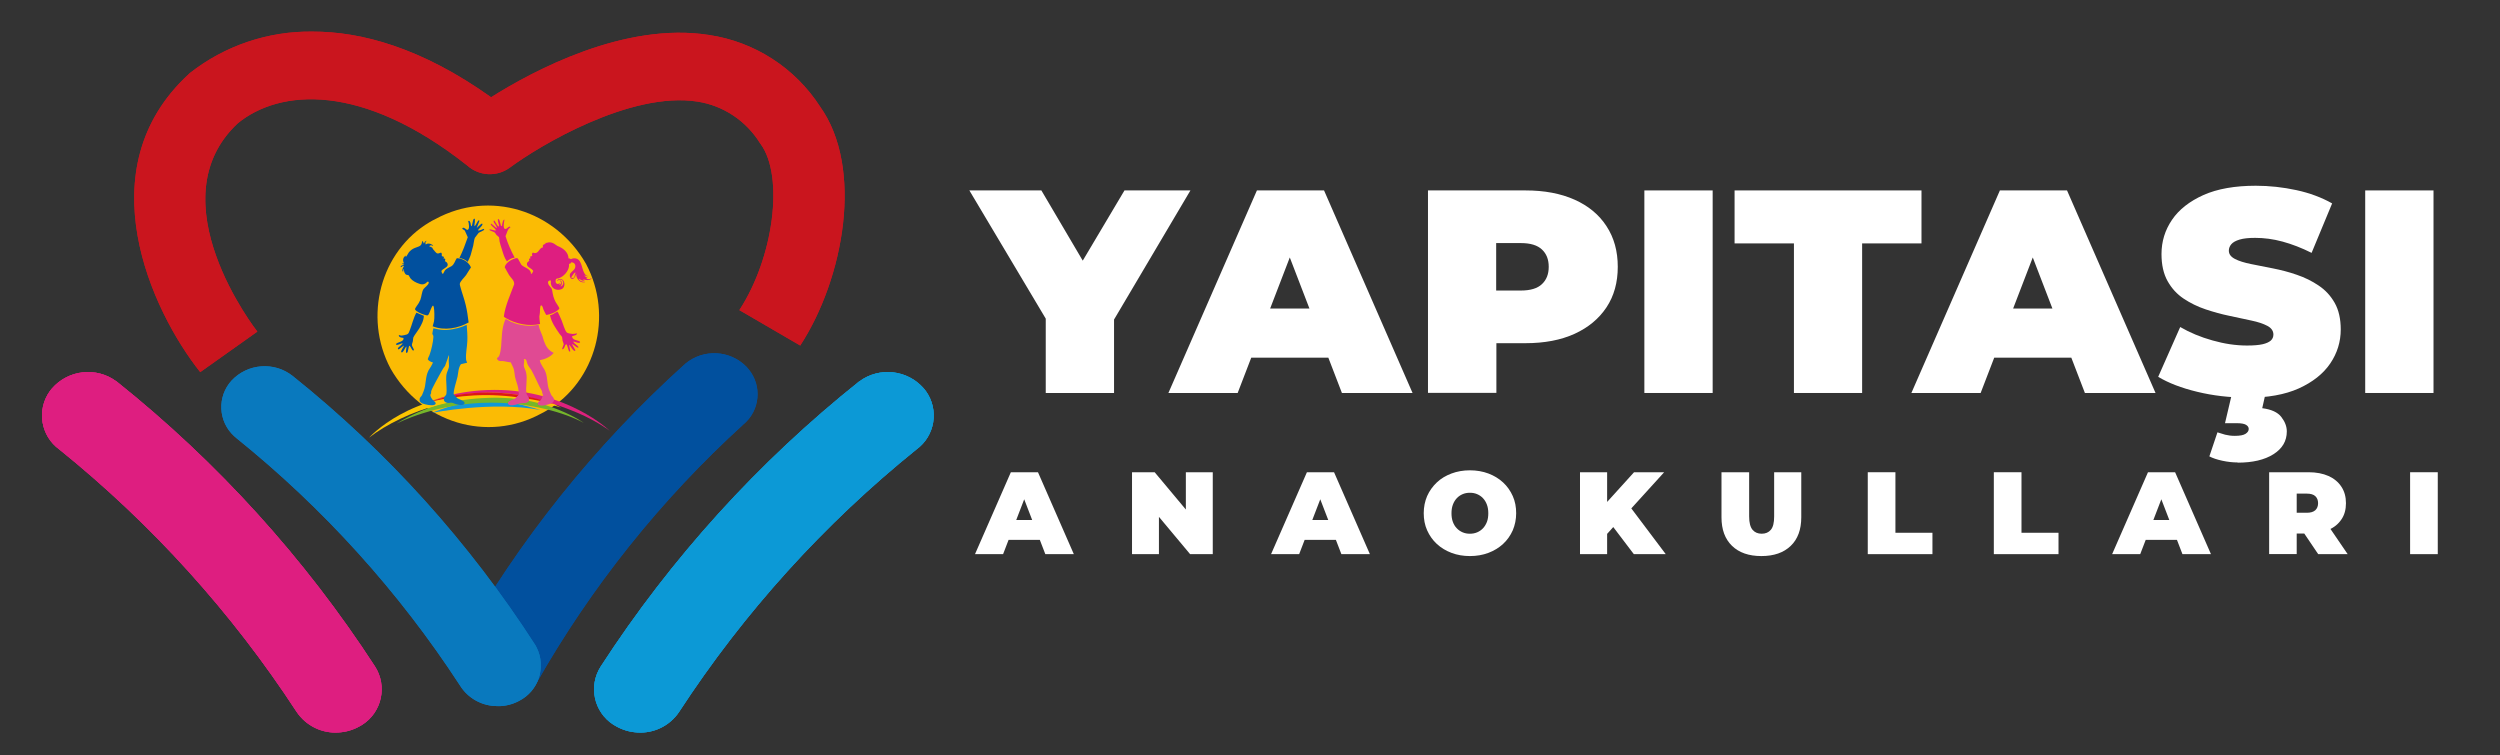 <?xml version="1.0" encoding="UTF-8"?>
<svg id="katman_1" xmlns="http://www.w3.org/2000/svg" version="1.1" xmlns:xlink="http://www.w3.org/1999/xlink" viewBox="0 0 235 71">
  <rect x="0" y="0" width="235" height="71" fill="#333333" stroke="none"/>
  <!-- Generator: Adobe Illustrator 29.6.0, SVG Export Plug-In . SVG Version: 2.1.0 Build 27)  -->
  <defs>
    <style>
      .st0 {
        fill: #de217d;
      }

      .st1 {
        clip-path: url(#clippath-4);
      }

      .st2 {
        fill: #1198d5;
      }

      .st3 {
        fill: #fff;
      }

      .st4 {
        fill: none;
      }

      .st5 {
        fill: #dd1814;
      }

      .st6, .st7, .st8, .st9, .st10 {
        fill-rule: evenodd;
      }

      .st6, .st11 {
        fill: #01509e;
      }

      .st12 {
        clip-path: url(#clippath-1);
      }

      .st7, .st13 {
        fill: #0c99d6;
      }

      .st14 {
        fill: #75b62a;
      }

      .st15 {
        fill: #fbbb04;
      }

      .st16 {
        clip-path: url(#clippath-3);
      }

      .st17, .st9 {
        fill: #0979be;
      }

      .st18 {
        fill: #fcc600;
      }

      .st19, .st10 {
        fill: #ca151e;
      }

      .st8, .st20 {
        fill: #de1e80;
      }

      .st21 {
        fill: #e04a93;
      }

      .st22 {
        clip-path: url(#clippath-2);
      }

      .st23 {
        clip-path: url(#clippath);
      }
    </style>
    <clipPath id="clippath">
      <path class="st4" d="M80.77,35.85c-9.49,7.57-17.7,16.62-24.3,26.8-1.18,1.84-.65,4.29,1.19,5.47.08.05.16.1.24.14.61.35,1.29.55,1.99.59,1.57.11,3.08-.63,3.95-1.94,6.09-9.34,13.62-17.66,22.3-24.66,1.76-1.27,2.16-3.73.89-5.49-.06-.08-.12-.16-.19-.24-1.54-1.77-4.18-2.06-6.06-.67h-.01Z"/>
    </clipPath>
    <clipPath id="clippath-1">
      <path class="st4" d="M10.94,35.85c-1.88-1.39-4.52-1.1-6.06.67-.07.08-.13.16-.19.24-1.27,1.76-.87,4.22.89,5.49,8.68,7,16.21,15.32,22.3,24.66.88,1.31,2.38,2.05,3.95,1.94.7-.04,1.38-.24,1.99-.59.08-.04.16-.09.24-.14,1.84-1.18,2.37-3.63,1.19-5.47-6.61-10.18-14.82-19.23-24.3-26.8h-.01Z"/>
    </clipPath>
    <clipPath id="clippath-2">
      <path class="st4" d="M17.84,6.88s-.08.07-.12.11c-9.64,8.89-3.5,22.2,1.1,27.99l5.37-3.81c-.1-.12-9.61-12.31-1.84-19.58,3.94-3.22,11.65-3.87,21.56,3.96,1.12,1.01,2.79,1.1,4.01.21,2.71-2.02,11.35-7.21,17.65-6.21,2.44.38,4.58,1.82,5.88,3.92.02.03.04.05.06.08,2.2,3.04,1.23,10.63-2.01,15.6l5.72,3.33c4.12-6.33,5.99-16.7,1.86-22.47-2.35-3.63-6.14-6.08-10.42-6.72-7.95-1.26-16.54,3.36-20.5,5.85-6.6-4.7-12.26-6.17-16.76-6.17-4.19-.06-8.28,1.32-11.57,3.91h.01Z"/>
    </clipPath>
    <clipPath id="clippath-3">
      <path class="st4" d="M46.75,66.34h.03c1.48.01,2.85-.77,3.6-2.04,5.16-9.11,11.74-17.34,19.48-24.39,1.58-1.3,1.81-3.62.51-5.2-.06-.08-.13-.15-.2-.23-1.54-1.58-4.04-1.71-5.74-.3-8.47,7.63-15.64,16.58-21.23,26.5-1,1.82-.34,4.1,1.48,5.1.07.04.14.07.21.11.58.29,1.22.45,1.87.45h-.01Z"/>
    </clipPath>
    <clipPath id="clippath-4">
      <path class="st4" d="M46.79,66.38h.03c.68,0,1.36-.17,1.96-.49,1.85-.93,2.59-3.18,1.66-5.03-.04-.07-.08-.15-.12-.22-6.18-9.61-13.89-18.16-22.81-25.3-1.73-1.37-4.23-1.18-5.74.43-1.38,1.51-1.27,3.85.24,5.23.07.07.15.13.22.19,8.18,6.59,15.27,14.43,21,23.23.76,1.23,2.11,1.97,3.55,1.95h.01Z"/>
    </clipPath>
  </defs>
  <g id="Group_9">
    <g id="Group_4">
      <g>
        <path id="Path_3" class="st7" d="M80.77,35.85c-9.49,7.57-17.7,16.62-24.3,26.8-1.18,1.84-.65,4.29,1.19,5.47.08.05.16.1.24.14.61.35,1.29.55,1.99.59,1.57.11,3.08-.63,3.95-1.94,6.09-9.34,13.62-17.66,22.3-24.66,1.76-1.27,2.16-3.73.89-5.49-.06-.08-.12-.16-.19-.24-1.54-1.77-4.18-2.06-6.06-.67h-.01Z"/>
        <g>
          <path class="st13" d="M80.77,35.85c-9.49,7.57-17.7,16.62-24.3,26.8-1.18,1.84-.65,4.29,1.19,5.47.08.05.16.1.24.14.61.35,1.29.55,1.99.59,1.57.11,3.08-.63,3.95-1.94,6.09-9.34,13.62-17.66,22.3-24.66,1.76-1.27,2.16-3.73.89-5.49-.06-.08-.12-.16-.19-.24-1.54-1.77-4.18-2.06-6.06-.67h-.01Z"/>
          <g class="st23">
            <g id="Group_3">
              <rect id="Rectangle_5" class="st13" x="55.22" y="34.97" width="33.1" height="33.97"/>
            </g>
          </g>
        </g>
      </g>
    </g>
    <g id="Group_41">
      <g>
        <path id="Path_31" class="st8" d="M10.94,35.85c-1.88-1.39-4.52-1.1-6.06.67-.07.08-.13.16-.19.24-1.27,1.76-.87,4.22.89,5.49,8.68,7,16.21,15.32,22.3,24.66.88,1.31,2.38,2.05,3.95,1.94.7-.04,1.38-.24,1.99-.59.08-.04.16-.09.24-.14,1.84-1.18,2.37-3.63,1.19-5.47-6.61-10.18-14.82-19.23-24.3-26.8h-.01Z"/>
        <g>
          <path class="st20" d="M10.94,35.85c-1.88-1.39-4.52-1.1-6.06.67-.07.08-.13.16-.19.24-1.27,1.76-.87,4.22.89,5.49,8.68,7,16.21,15.32,22.3,24.66.88,1.31,2.38,2.05,3.95,1.94.7-.04,1.38-.24,1.99-.59.08-.04.16-.09.24-.14,1.84-1.18,2.37-3.63,1.19-5.47-6.61-10.18-14.82-19.23-24.3-26.8h-.01Z"/>
          <g class="st12">
            <g id="Group_31">
              <rect id="Rectangle_51" class="st20" x="3.4" y="34.97" width="33.1" height="33.97"/>
            </g>
          </g>
        </g>
      </g>
    </g>
    <g id="Group_6">
      <path id="Path_6" class="st10" d="M17.84,6.88s-.08.07-.12.11c-9.64,8.89-3.5,22.2,1.1,27.99l5.37-3.81c-.1-.12-9.61-12.31-1.84-19.58,3.94-3.22,11.65-3.87,21.56,3.96,1.12,1.01,2.79,1.1,4.01.21,2.71-2.02,11.35-7.21,17.65-6.21,2.44.38,4.58,1.82,5.88,3.92.02.03.04.05.06.08,2.2,3.04,1.23,10.63-2.01,15.6l5.72,3.33c4.12-6.33,5.99-16.7,1.86-22.47-2.35-3.63-6.14-6.08-10.42-6.72-7.95-1.26-16.54,3.36-20.5,5.85-6.6-4.7-12.26-6.17-16.76-6.17-4.19-.06-8.28,1.32-11.57,3.91h.01Z"/>
      <g class="st22">
        <g id="Group_5">
          <rect id="Rectangle_6" class="st19" x="8.08" y="2.02" width="73.14" height="32.96"/>
        </g>
      </g>
    </g>
  </g>
  <g id="Group_2">
    <path id="Path_1" class="st6" d="M46.75,66.34h.03c1.48.01,2.85-.77,3.6-2.04,5.16-9.11,11.74-17.34,19.48-24.39,1.58-1.3,1.81-3.62.51-5.2-.06-.08-.13-.15-.2-.23-1.54-1.58-4.04-1.71-5.74-.3-8.47,7.63-15.64,16.58-21.23,26.5-1,1.82-.34,4.1,1.48,5.1.07.04.14.07.21.11.58.29,1.22.45,1.87.45"/>
    <g class="st16">
      <g id="Group_1">
        <rect id="Rectangle_4" class="st11" x="42.14" y="33.2" width="29.53" height="33.14"/>
      </g>
    </g>
  </g>
  <g id="Group_8">
    <path id="Path_8" class="st9" d="M46.79,66.38h.03c.68,0,1.36-.17,1.96-.49,1.85-.93,2.59-3.18,1.66-5.03-.04-.07-.08-.15-.12-.22-6.18-9.61-13.89-18.16-22.81-25.3-1.73-1.37-4.23-1.18-5.74.43-1.38,1.51-1.27,3.85.24,5.23.07.07.15.13.22.19,8.18,6.59,15.27,14.43,21,23.23.76,1.23,2.11,1.97,3.55,1.95"/>
    <g class="st1">
      <g id="Group_7">
        <rect id="Rectangle_7" class="st17" x="20.33" y="34.42" width="31.1" height="31.95"/>
      </g>
    </g>
  </g>
  <g>
    <path class="st3" d="M98.3,36.94v-8.35l1.47,3.83-8.65-14.52h6.77l5.85,9.93h-3.94l5.9-9.93h6.2l-8.59,14.52,1.41-3.83v8.35h-6.42Z"/>
    <path class="st3" d="M109.83,36.94l8.32-19.04h6.31l8.32,19.04h-6.64l-6.15-15.99h2.5l-6.15,15.99h-6.53.02ZM114.78,33.62l1.63-4.62h8.76l1.63,4.62h-12.02Z"/>
    <path class="st3" d="M134.23,36.94v-19.04h9.17c1.78,0,3.31.29,4.61.87s2.3,1.41,3,2.49c.71,1.08,1.06,2.35,1.06,3.82s-.35,2.74-1.06,3.81c-.71,1.07-1.71,1.9-3,2.49-1.3.59-2.83.88-4.61.88h-5.6l2.86-2.75v7.42h-6.43ZM140.64,30.22l-2.86-2.91h5.19c.89,0,1.55-.2,1.97-.6.43-.4.64-.94.64-1.63s-.21-1.23-.64-1.63-1.08-.6-1.97-.6h-5.19l2.86-2.91s0,10.28,0,10.28Z"/>
    <path class="st3" d="M154.57,36.94v-19.04h6.42v19.04h-6.42Z"/>
    <path class="st3" d="M168.63,36.94v-14.06h-5.58v-4.98h17.57v4.98h-5.58v14.06h-6.42.01Z"/>
    <path class="st3" d="M179.67,36.94l8.32-19.04h6.31l8.32,19.04h-6.64l-6.15-15.99h2.5l-6.15,15.99h-6.53.02ZM184.62,33.62l1.63-4.62h8.76l1.63,4.62h-12.02Z"/>
    <path class="st3" d="M211.16,37.37c-1.59,0-3.14-.18-4.62-.54-1.49-.36-2.71-.83-3.67-1.41l2.07-4.68c.91.53,1.92.95,3.03,1.26,1.12.32,2.2.48,3.25.48.62,0,1.1-.04,1.46-.12.35-.08.61-.2.78-.35.16-.15.24-.34.24-.56,0-.34-.19-.62-.57-.82-.38-.2-.88-.37-1.51-.5-.63-.14-1.31-.28-2.05-.44-.74-.15-1.49-.36-2.24-.61s-1.44-.59-2.07-1.01-1.13-.97-1.51-1.65-.57-1.53-.57-2.54c0-1.18.33-2.25.99-3.22s1.65-1.74,2.96-2.33c1.31-.58,2.95-.87,4.91-.87,1.29,0,2.56.14,3.81.41s2.38.69,3.37,1.25l-1.93,4.65c-.94-.47-1.85-.82-2.73-1.06-.88-.24-1.74-.35-2.57-.35-.62,0-1.11.05-1.47.16s-.62.25-.78.44c-.15.18-.23.38-.23.6,0,.33.19.58.57.78s.88.35,1.51.48c.63.13,1.31.26,2.07.41.75.15,1.5.34,2.24.6.74.25,1.43.59,2.05,1.01.63.42,1.13.96,1.51,1.63.38.67.57,1.51.57,2.5,0,1.16-.33,2.23-.99,3.2s-1.65,1.75-2.95,2.34c-1.31.59-2.95.88-4.92.88v-.02ZM210.34,43.47c-.45,0-.93-.05-1.44-.16s-.92-.25-1.22-.41l.76-2.26c.2.07.44.14.72.22.28.07.58.11.91.11.47,0,.81-.06,1.01-.19.2-.13.3-.28.3-.46,0-.16-.09-.29-.26-.39s-.46-.15-.86-.15h-1.11l.73-3.1h3.15l-.38,1.69c.85.11,1.45.38,1.79.82s.52.89.52,1.36c0,.91-.42,1.62-1.26,2.15-.84.53-1.96.79-3.36.79v-.02Z"/>
    <path class="st3" d="M222.33,36.94v-19.04h6.42v19.04h-6.42Z"/>
  </g>
  <g>
    <path class="st3" d="M91.65,52.09l3.37-7.7h2.55l3.37,7.7h-2.68l-2.49-6.47h1.01l-2.49,6.47h-2.64ZM93.65,50.75l.66-1.87h3.54l.66,1.87h-4.86Z"/>
    <path class="st3" d="M106.41,52.09v-7.7h2.13l3.92,4.69h-.99v-4.69h2.53v7.7h-2.13l-3.92-4.69h.99v4.69h-2.53Z"/>
    <path class="st3" d="M119.48,52.09l3.37-7.7h2.55l3.37,7.7h-2.68l-2.49-6.47h1.01l-2.49,6.47h-2.64ZM121.48,50.75l.66-1.87h3.54l.66,1.87h-4.86Z"/>
    <path class="st3" d="M138.17,52.27c-.62,0-1.2-.1-1.73-.3s-.99-.48-1.38-.84-.69-.79-.91-1.28c-.22-.49-.32-1.03-.32-1.61s.11-1.12.32-1.61c.22-.49.52-.91.91-1.28s.85-.64,1.38-.84,1.11-.3,1.73-.3,1.21.1,1.74.3.99.48,1.38.84.69.79.91,1.28c.22.49.32,1.03.32,1.61s-.11,1.11-.32,1.61c-.22.49-.52.92-.91,1.28s-.85.64-1.38.84-1.11.3-1.74.3ZM138.17,50.17c.24,0,.47-.04.68-.13s.39-.21.55-.38c.16-.17.28-.37.37-.6s.13-.51.13-.81-.04-.57-.13-.81-.21-.44-.37-.61c-.16-.17-.34-.29-.55-.38s-.43-.13-.68-.13-.47.04-.68.13c-.21.09-.39.21-.55.38-.16.17-.28.37-.37.61s-.13.51-.13.81.04.57.13.81.21.44.37.6c.16.17.34.29.55.38s.43.13.68.13Z"/>
    <path class="st3" d="M148.52,52.09v-7.7h2.55v7.7h-2.55ZM150.84,50.44l-.14-2.85,2.9-3.2h2.83l-3.26,3.59-1.44,1.47s-.89.99-.89.99ZM153.58,52.09l-2.27-2.99,1.68-1.78,3.59,4.77h-3,0Z"/>
    <path class="st3" d="M165.57,52.27c-1.18,0-2.1-.32-2.76-.96-.66-.64-.99-1.53-.99-2.68v-4.24h2.6v4.16c0,.59.11,1,.32,1.25s.5.37.86.37.65-.12.86-.37.31-.66.31-1.25v-4.16h2.55v4.24c0,1.15-.33,2.05-.99,2.68-.66.64-1.58.96-2.76.96h0Z"/>
    <path class="st3" d="M175.57,52.09v-7.7h2.6v5.69h3.48v2.01h-6.08Z"/>
    <path class="st3" d="M187.42,52.09v-7.7h2.6v5.69h3.48v2.01h-6.08Z"/>
    <path class="st3" d="M198.54,52.09l3.37-7.7h2.55l3.37,7.7h-2.68l-2.49-6.47h1.01l-2.49,6.47h-2.64,0ZM200.54,50.75l.66-1.87h3.54l.66,1.87h-4.86Z"/>
    <path class="st3" d="M213.3,52.09v-7.7h3.71c.72,0,1.34.12,1.86.35s.93.57,1.22,1.01c.29.44.43.95.43,1.55s-.14,1.11-.43,1.53c-.29.43-.69.76-1.22.98-.52.23-1.15.34-1.86.34h-2.27l1.15-1.07v3h-2.6.01ZM215.89,49.38l-1.15-1.18h2.1c.36,0,.62-.08.8-.24.17-.16.26-.38.26-.66s-.09-.5-.26-.66-.44-.24-.8-.24h-2.1l1.15-1.18v4.16ZM217.91,52.09l-1.89-2.8h2.75l1.91,2.8h-2.77Z"/>
    <path class="st3" d="M226.55,52.09v-7.7h2.6v7.7h-2.6Z"/>
  </g>
  <g>
    <path id="Path_5" class="st15" d="M36.71,34.64c-2.59-4.87-.94-11.03,3.68-13.76.18-.11.37-.21.56-.3,5.04-2.73,11.22-.88,14.14,4.23,2.59,4.88.94,11.05-3.7,13.78-.18.11-.37.21-.55.3-5.04,2.73-11.22.87-14.13-4.25"/>
    <path class="st2" d="M40.62,38.81s5.63-1.13,10.18-.27c0,0-3.4-1.08-5.27-.97-1.87.11-4.02.84-4.91,1.24Z"/>
    <path class="st14" d="M37.3,39.81s3.73-1.96,8.85-1.96c3.7,0,6.98.95,8.72,1.9,0,0-3.29-2.44-8.79-2.44-4.52,0-7.95,1.96-8.79,2.5Z"/>
    <path class="st18" d="M34.7,41.13s3.95-4.38,11.29-4.03c1.33.06,4.94.21,6.76,1.21,0,0-1.12-.36-2.62-.61-1.26-.22-2.8-.36-4.04-.31-.8.03-2.52.07-4.98.7-2.29.59-4.8,1.78-6.42,3.05Z"/>
    <path class="st0" d="M40.4,37.77s2.39-1.12,6.1-1.12c6.84,0,10.82,3.85,10.82,3.85,0,0-1.08-.85-3-1.68-1.69-.73-5.11-1.91-7.98-1.91-3.97,0-5.93.87-5.93.87Z"/>
    <path class="st5" d="M52.03,37.98s-3.09-.84-6.32-.84-5.53.72-5.53.72c0,0,2.23-.96,5.65-.96,3.7,0,6.2,1.08,6.2,1.08Z"/>
    <g>
      <path class="st11" d="M39.82,22.86h.05c.04-.12.11-.23.24-.22-.02.05-.1.05-.11.11s0,.15,0,.22c.07,0,.12-.05.19-.07.17-.03.47.05.53.23-.05,0-.07-.05-.12-.06-.1-.03-.2,0-.26.08.06.03.24.09.28.12.02.02.06.12.1.17.06.08.28.34.35.37.27.11.49-.34.46.26l.21.08-.05.15c.27-.02.12.16.15.25.01.04.13.07.18.14.24.36-.22.49-.42.66-.08.07-.13.1-.09.21.13.4.19.03.3-.12.16-.22.42-.29.63-.42.27-.17.32-.5.5-.75.54.02,1.09.33,1.32.84v.04c-.17.23-.29.48-.45.71s-.59.6-.59.85c0,.07.04.2.06.27.15.57.37,1.13.5,1.7.13.53.2,1.08.27,1.63-1,.56-2.29.8-3.38.36.04-.16.1-.32.13-.48.05-.31.04-1-.02-1.3s-.15-.11-.22.04c-.1.19-.19.53-.31.68-.06.08-.28,0-.38-.03-.21-.06-.77-.29-.85-.49-.02-.04,0-.04,0-.07.05-.14.25-.37.34-.53.05-.09.11-.21.15-.3.12-.3.14-.81.31-1.03.13-.16.4-.34.47-.53.03-.08,0-.17-.09-.16-.02,0-.18.17-.26.2-.2.09-.34.07-.53,0-.29-.09-.64-.27-.83-.51-.04-.06-.15-.27-.17-.29-.04-.02-.14-.02-.2-.04-.17-.06-.26-.35-.24-.52-.07-.01-.04.02-.05.06-.01.05-.02.1-.02.16-.11,0-.08-.17-.06-.24.02-.1.1-.19.13-.29-.04,0-.08,0-.12.01-.03.01-.21.18-.19.07.03-.19.31-.13.34-.19-.06-.03-.2-.04-.19-.14h.17c-.16-.26-.11-.6.19-.73l-.05.11s.03.01.05,0c.06-.05.19-.31.26-.41.15-.18.32-.31.53-.4.36-.16.72-.14.71-.67.08.05.15.12.14.22Z"/>
      <path class="st20" d="M51.77,26.37c-.32-.04-.3.26-.15.46.14.19.25.23.29.5.07.42.12.68.32,1.06.05.1.36.53.35.59-.01.13-.42.37-.54.42-.21.1-.45.17-.68.21-.03,0-.24-.43-.27-.5-.05-.12-.09-.43-.24-.4-.1.06-.09.56-.1.69,0,.12-.05.26-.05.37,0,.23.04.45.07.68-1.06.25-2.29,0-3.22-.55-.05-.03-.19-.11-.19-.16.15-1.07.61-2.02.97-3.01.04-.37-.3-.59-.48-.88-.15-.23-.26-.49-.41-.73.05-.23.22-.41.41-.55.15-.11.63-.37.8-.29.06.03.28.5.35.6.22.27.92.37.91.85h.08c.09-.21.23-.23.01-.41-.16-.13-.48-.25-.47-.5,0-.23.21-.25.22-.3.01-.05-.05-.13-.01-.21h.11s-.01-.2-.01-.2l.19-.05c0-.11-.06-.17.01-.27.07-.09.11-.01.2,0,.4.05.44-.5.8-.54-.06-.22.04-.29.25-.32.02-.09-.09-.05-.1-.1.17.04.31-.06.48-.05.22,0,.41.11.58.24.16.12.14.09.32.17.45.21.86.57.87,1.1.08-.03.19.07.23.07.03,0,.11-.06.18-.07.86-.12.78.89,1.08,1.39.08.13.19.28.37.26,0,.04-.08.03-.11.02-.09-.01-.16-.05-.24-.07-.05.04.24.24.3.22l-.15.06c.15.1.36.12.48-.04.04.04-.01.09-.05.12-.17.14-.5.06-.7.02-.01.1.12.07.15.12-.08,0-.16,0-.24-.02-.13-.03-.21-.13-.33-.18.06.23.38.33.59.3,0,.04-.08.05-.11.05-.24.02-.41-.08-.55-.26-.1-.13-.22-.34-.15-.5l-.07.04-.1.35c-.05-.12-.01-.24.02-.37,0-.02.11-.21.02-.18s-.26.29-.31.38c-.01.02-.08.04-.04.09.06.02.11.07.18.03.02-.02,0-.06.04-.05v.12c-.25.12-.41-.14-.36-.38.04-.21.33-.35.44-.53.13-.22.1-.51-.16-.6-.22-.08-.16.06-.26.11-.03.01-.09,0-.1.01,0,0,0,.17,0,.21-.06.51-.5.98-.97,1.15-.08.03-.22,0-.26.09-.12.29.08.6.37.35l-.05.17c.07.05.23-.17.12-.31-.03-.04-.09-.04-.1-.09.21-.04.25.26.19.4-.02.06-.1.09-.09.17.51-.22.14-.97-.31-.52-.04-.13.16-.2.27-.2.45,0,.57.8.1.97-.34.13-.76.02-.92-.33-.01-.02-.06-.18-.06-.19v-.36Z"/>
      <path class="st21" d="M50.63,30.54c.06.38.24.72.37,1.08.05.15.08.31.14.46.17.48.43.88.91,1.09-.3.38-.84.61-1.31.69.07.43.4.72.54,1.11.21.54.13,1.18.34,1.69.06.15.13.3.19.45.04.09.2.22.24.33.06.18.01.32-.14.43-.11.09-.62.22-.77.24s-.63.05-.59-.2c.03-.16.26-.25.35-.4.02-.04.13-.32.14-.36,0-.05-.11-.28-.09-.37-.36-.62-.64-1.35-.99-1.97-.12-.21-.31-.39-.39-.62-.08-.19-.05-.49-.33-.43.08.19-.02.44,0,.63.02.16.17.43.21.61.16.67-.07,1.38.04,2.01.02.13.2.25.23.41.1.43-.27.47-.59.47-.38,0-.51.15-.85.19-.17.02-.55.05-.53-.2.02-.22.51-.3.67-.42l.35-.37c0-.2-.03-.41-.06-.61-.07-.37-.22-.7-.3-1.06-.05-.24-.05-.51-.12-.74-.06-.2-.2-.42-.28-.62-.24-.01-.48-.09-.72-.12-.19-.02-.38.06-.52-.13-.13-.17.02-.17.11-.29.15-.22.2-.74.23-1.01.07-.81.04-1.6.35-2.37.02-.04.04-.14.09-.14.08.01.38.2.49.25.8.35,1.76.48,2.61.27Z"/>
      <path class="st17" d="M43.9,34.1l-.57.13c-.25.35-.24.76-.32,1.17-.06.3-.47,1.51-.34,1.72.01.02.07.04.1.07.07.08.15.19.23.25.13.09.87.29.62.55-.15.16-.58.05-.77,0-.12-.03-.26-.12-.37-.13-.13-.02-.24.03-.38.02-.3-.04-.47-.25-.34-.54.05-.1.19-.21.2-.3.06-.35-.02-.99-.02-1.36,0-.23,0-.39.06-.61.05-.18.18-.42.2-.59.02-.15-.03-.42-.02-.6,0-.16.05-.34.02-.51l-.37,1.03c-.16.18-.28.42-.4.63-.17.31-.85,1.51-.9,1.76-.01.06,0,.12-.01.18-.01.06-.07.11-.07.17,0,.1.11.32.18.4.1.12.52.36.22.51-.24.12-.88-.02-1.13-.12-.21-.08-.32-.23-.27-.46.03-.13.18-.23.22-.33.05-.11.11-.25.15-.37.25-.62.14-1.31.45-1.93.06-.12.48-.71.4-.79-.13.01-.46-.18-.46-.3,0-.05.13-.29.16-.37.17-.45.35-1.24.37-1.72,0-.17-.09-.19-.1-.29,0-.05.08-.5.1-.51.24.04.48.12.73.14.69.07,1.39-.08,2.04-.31.1-.04.21-.1.31-.13.02,0,.03-.03.05,0,.04.5.08,1,.06,1.5-.02.55-.17,1.19-.12,1.73.01.13.08.2.1.32Z"/>
      <path class="st11" d="M44.64,20.56c0,.1,0,.2,0,.3,0,.08-.09.36-.01.4.09-.08.29-.55.38-.55l.06.04-.26.68s.38-.36.42-.38c.07-.04.14-.04.12.05-.02.15-.43.49-.42.54.04.06.13.01.19,0,.11-.03.23-.08.33-.13l.07.06c0,.1-.45.25-.53.32-.02.02-.34.44-.35.46-.08.16-.11.55-.16.75-.07.27-.15.59-.23.85-.07.23-.19.45-.29.67-.21-.2-.49-.34-.78-.36.31-.63.56-1.29.79-1.96l-.28-.63c-.04-.05-.36-.17-.18-.25.14-.07.3.18.43.19.24-.05.13-.64.07-.82.13-.11.19.09.22.19.02.06.03.3.1.28.07-.02.1-.64.22-.69.02,0,.05,0,.08,0Z"/>
      <path class="st11" d="M39.84,29.67c0,.44-.22.85-.44,1.22-.11.19-.5.69-.55.84-.03.1-.02.24-.04.34s-.1.28-.09.37c0,.12.22.39.18.47-.11.22-.3-.39-.41-.41-.1.02-.11.6-.23.66-.02,0-.04.02-.06.01-.1-.03.02-.5.01-.6-.14.1-.24.43-.37.53-.03.02-.08.04-.11.01-.11-.08.22-.5.24-.61-.04-.04-.41.31-.47.33s-.11,0-.1-.08c.01-.11.51-.41.43-.49-.08,0-.63.29-.6.09.03-.19.8-.2.69-.59-.16-.01-.46-.05-.43-.26.08-.01.15.05.22.05.1,0,.44-.07.54-.11.16-.06.2-.22.26-.37.22-.55.34-1.15.63-1.68l.69.29Z"/>
      <path class="st20" d="M54.24,31.31c.01.23-.29.22-.44.29-.07.04.03.18.06.22.14.17.58.19.65.3.07.1-.03.11-.11.11-.18,0-.33-.12-.51-.12-.03.02.14.18.16.2.06.06.4.28.31.37-.13.05-.53-.38-.59-.32l.32.56-.04.06c-.16.05-.38-.38-.47-.49-.02-.03-.04-.06-.08-.05l.11.59s-.04.03-.07.02c-.14-.04-.18-.7-.33-.69-.15.12-.14.47-.36.47-.04-.04.14-.4.14-.48,0-.06-.09-.24-.11-.33-.02-.11-.02-.26-.05-.35-.02-.05-.16-.2-.21-.26-.38-.55-.79-1.11-.92-1.79.24,0,.46-.23.65-.3.02,0,.04-.03.07,0,.04.03.34.7.38.81.12.28.28.91.47,1.11.09.1.43.14.57.15.16,0,.24-.04.38-.05Z"/>
      <path class="st20" d="M47.1,21.23h.1c-.04-.07.1-.68.22-.57-.03.16-.17.83.06.86.17.03.27-.22.44-.22l.07.06c-.3.19-.33.54-.47.84.21.7.52,1.37.86,2.02-.27.02-.53.17-.73.35-.23-.31-.35-.72-.46-1.09-.08-.24-.18-.55-.23-.78-.02-.09-.03-.36-.05-.4,0-.02-.2-.17-.25-.22-.05-.07-.1-.18-.15-.22-.07-.07-.51-.19-.51-.26.02-.04.04-.04.09-.04.08,0,.46.14.51.1,0-.04,0-.06-.02-.09-.07-.11-.45-.38-.45-.49,0-.03.01-.04.04-.06.03,0,.37.31.43.36.03.02.05.05.1.04.06-.06-.29-.48-.3-.61,0-.04,0-.06.04-.08.04,0,.05.03.07.06.09.11.21.38.3.46.04.03.06.03.11.03-.03-.23-.13-.46-.12-.69.04,0,.06,0,.09.02.07.05.18.53.21.64Z"/>
    </g>
  </g>
</svg>